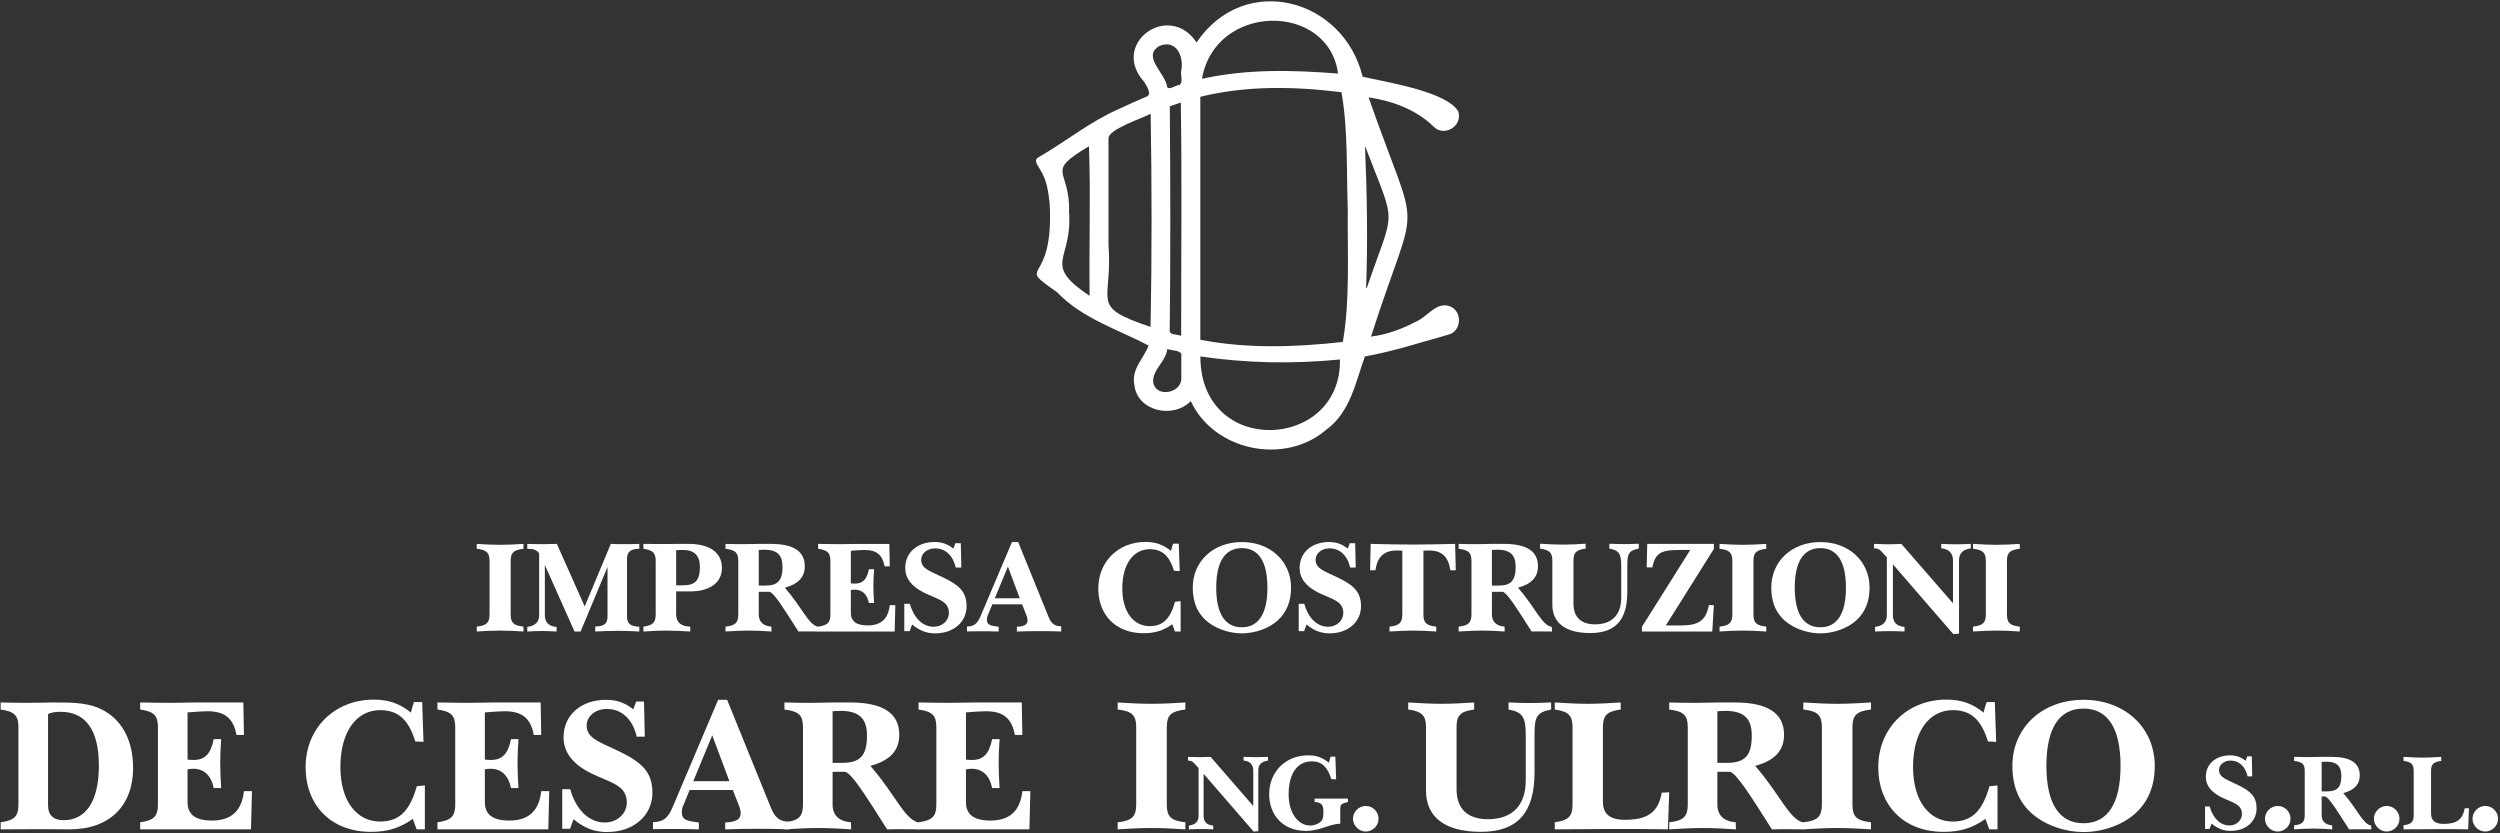 <?xml version="1.0" encoding="UTF-8"?>
<svg xmlns="http://www.w3.org/2000/svg" id="Livello_1" data-name="Livello 1" width="1920" height="640" viewBox="0 0 1920 640">
  <rect x="0" y="0" width="1920" height="640" fill="#333333" stroke="none"/>
  <defs>
    <style>
      .cls-1 {
        fill: #fff;
        stroke-width: 0px;
      }
    </style>
  </defs>
  <g>
    <g>
      <path class="cls-1" d="M384.08,418.42c5.57,0,11.55-.3,17.94-.71v3.75c-7.9.91-9.83,3.24-9.83,9.42v40.94c0,6.18,1.93,8.61,9.83,9.42v3.75c-6.39-.41-12.26-.71-17.94-.71s-11.55.3-17.94.71v-3.75c7.8-.81,9.83-3.24,9.83-9.42v-40.94c0-6.18-2.03-8.61-9.83-9.42v-3.75c6.39.4,12.36.71,17.94.71Z"></path>
      <path class="cls-1" d="M418.44,472.44c0,5.57,3.14,8.61,9.02,9.02v3.55c-4.05-.2-7.8-.41-11.25-.41s-7.2.2-11.25.41v-3.55c5.98-.71,9.12-3.75,9.12-9.02v-47.43c-1.93-2.84-4.66-3.55-9.12-3.55v-3.75c5.27.2,9.53.2,12.77.2s6.69-.1,9.93-.2l21.38,48.04,20.06-48.04c4.76.2,8.61.2,11.45.2,2.63,0,6.08,0,10.44-.2v3.75c-6.39,0-9.43,2.23-9.43,7.5v44.59c0,5.47,2.63,7.5,9.43,7.8v3.65c-5.57-.3-10.94-.51-16.11-.51-5.57,0-11.55.2-17.73.51v-3.85c6.79-.1,9.42-2.13,9.42-7.7v-38l-20.67,49.56h-4.66l-22.8-51.08v38.51Z"></path>
      <path class="cls-1" d="M509.45,417.81c5.68,0,9.63-.1,11.76-.1h7.4c16.92,0,25.84,6.89,25.84,18.55,0,10.94-9.12,17.94-24.12,17.94h-11.05v17.64c0,6.08,3.65,9.22,10.84,9.42v3.75c-6.79-.41-12.97-.71-18.85-.71-5.37,0-11.15.3-17.13.71v-3.75c7.5-1.01,9.43-3.34,9.43-9.42v-40.94c0-6.08-1.93-8.41-9.43-9.42v-3.75c5.57.1,10.64.1,15.3.1v-.02ZM519.28,449.53h5.17c9.63,0,13.07-3.85,13.07-14.19,0-8.62-4.26-12.97-12.97-12.97-.81,0-2.63,0-5.27.2v26.96Z"></path>
      <path class="cls-1" d="M571.17,417.91c4.66,0,8.51-.2,11.55-.2h9.32c17.33,0,26.04,5.67,26.04,17.13,0,8.41-4.97,13.68-15.3,16.52,13.78,15.91,18.04,28.58,25.84,30.1l.3,3.55c-6.18-.1-10.03-.1-11.25-.1-1.32,0,.6,0-4.47.1-11.75-18.55-18.44-29.09-22.09-30.51h-8.4v17.33c0,5.67,3.34,8.92,9.73,9.42l.1,3.75c-5.98-.41-11.76-.71-17.33-.71s-11.65.3-18.04.71v-3.75c7.8-.81,9.83-3.24,9.83-9.42v-40.94c0-6.18-1.93-8.51-9.83-9.42v-3.75c6.49.2,11.15.2,13.99.2h.01ZM582.72,449.73h5.17c9.63,0,13.07-4.05,13.07-14.49,0-9.22-4.36-13.07-14.09-13.07-1.32,0-2.63.1-4.15.2v27.36h0Z"></path>
      <path class="cls-1" d="M687.61,464.73l-.51,20.27h-58.78v-3.75c7.5-1.01,9.43-3.34,9.43-9.42v-40.94c0-6.08-1.93-8.41-9.43-9.42v-3.75c6.39.1,11.65.2,15.91.2,5.27,0,10.13-.2,14.59-.2h24.22l.3,17.23h-3.95c-1.62-8.92-6.28-12.57-15.4-12.57-2.13,0-5.57.2-10.54.61v25.03c1.11.1,2.13.2,3.04.2,6.28,0,9.22-3.24,10.84-11.05h3.95c-.3,4.36-.51,8.41-.51,12.36,0,4.46.2,9.02.51,13.58h-3.95c-1.32-6.59-5.07-10.24-10.84-10.24-1.01,0-1.93.1-3.04.3v17.43c0,6.59,4.26,9.73,12.97,9.73,10.24,0,15.81-5.17,16.92-15.61h4.27Z"></path>
      <path class="cls-1" d="M738.28,435.85h-4.26c-2.23-9.53-8.21-14.7-15.81-14.7-6.38,0-10.74,4.05-10.74,8.72,0,7.09,7.09,8.82,17.63,13.98,11.86,5.78,17.23,10.95,17.23,21.79,0,11.55-9.42,20.77-24.12,20.77-6.69,0-12.06-2.13-17.73-6.79l-1.82,5.07h-4.16v-20.98h4.26c3.24,11.55,10.34,17.63,18.34,17.63,6.59,0,11.66-4.66,11.66-10.64,0-9.33-9.02-10.54-19.05-15.51-9.63-4.76-14.49-11.15-14.49-18.95,0-12.06,9.43-19.97,22.6-19.97,5.47,0,9.93,1.52,14.39,5.07l1.52-4.16h4.16l.41,18.65-.02.02Z"></path>
      <path class="cls-1" d="M742.64,481.15c5.57,0,8.11-2.33,10.54-8.21l24.02-56.65h4.76l23.31,57.46c2.03,5.07,4.66,7.2,9.73,7.2v4.05c-5.47-.2-10.74-.3-15.81-.3-6.08,0-12.16.1-18.24.3v-3.65c5.57-.2,8.21-1.62,8.21-4.86,0-.91-.2-2.33-.81-3.75l-3.34-8.61h-22.9l-3.65,8.82c-.41.91-.51,1.93-.51,2.94,0,4.05,2.43,4.66,9.02,5.47v3.65c-7.2-.2-11.35-.2-12.46-.2-3.85,0-7.7,0-11.86.1v-3.75h0ZM783.18,459.46l-9.12-24.32-10.03,24.32h19.15Z"></path>
      <path class="cls-1" d="M906.72,461.69v23.31h-4.36l-2.03-5.57c-7.09,5.07-13.78,6.89-22.19,6.89-21.48,0-34.66-14.39-34.66-34.25,0-20.98,15.61-35.87,36.18-35.87,7.8,0,13.88,2.13,19.66,6.89.41-1.82,1.01-3.75,1.62-5.57h4.36l.71,21.08-4.36-.2c-3.44-11.25-8.82-16.62-18.65-16.62-12.36,0-21.08,11.15-21.08,30.2,0,17.84,8.51,28.89,21.08,28.89,10.34,0,15.81-5.88,19.46-18.75l4.26-.41v-.02Z"></path>
      <path class="cls-1" d="M991.53,451.36c0,10.44-3.34,18.75-10.03,24.93-6.49,6.08-17.23,10.13-27.77,10.13-8.92,0-18.34-3.04-24.83-7.8-8.61-6.18-12.87-15.3-12.87-27.26,0-20.17,15.61-35.06,37.7-35.06s37.8,14.9,37.8,35.06h0ZM973.38,451.36c0-20.07-6.79-30.4-19.66-30.4s-19.66,10.34-19.66,30.4,6.89,30.4,19.66,30.4,19.66-10.34,19.66-30.4Z"></path>
      <path class="cls-1" d="M1041.2,435.85h-4.26c-2.23-9.53-8.21-14.7-15.81-14.7-6.39,0-10.74,4.05-10.74,8.72,0,7.09,7.1,8.82,17.63,13.98,11.86,5.78,17.23,10.95,17.23,21.79,0,11.55-9.43,20.77-24.12,20.77-6.69,0-12.06-2.13-17.74-6.79l-1.82,5.07h-4.16v-20.98h4.26c3.24,11.55,10.34,17.63,18.34,17.63,6.59,0,11.65-4.66,11.65-10.64,0-9.33-9.02-10.54-19.05-15.51-9.63-4.76-14.49-11.15-14.49-18.95,0-12.06,9.43-19.97,22.6-19.97,5.47,0,9.93,1.52,14.39,5.07l1.52-4.16h4.15l.41,18.65v.02Z"></path>
      <path class="cls-1" d="M1085.2,418.22c9.02,0,19.66-.2,32.33-.51l.51,20.27h-4.16c-1.62-10.64-6.59-15.2-16.42-15.2-.61,0-2.03,0-4.26.1v48.95c0,6.18,1.92,8.61,9.83,9.42v3.75c-6.38-.41-12.26-.71-17.94-.71s-11.55.3-17.94.71v-3.75c7.8-.81,9.83-3.24,9.83-9.42v-48.95c-2.23-.1-3.55-.1-4.16-.1-9.83,0-14.9,4.56-16.52,15.2h-4.05l.41-20.27c12.77.3,23.61.51,32.53.51h.01Z"></path>
      <path class="cls-1" d="M1134.23,417.91c4.66,0,8.51-.2,11.55-.2h9.32c17.33,0,26.05,5.67,26.05,17.13,0,8.41-4.97,13.68-15.3,16.52,13.78,15.91,18.04,28.58,25.84,30.1l.31,3.55c-6.18-.1-10.03-.1-11.25-.1-1.32,0,.6,0-4.47.1-11.75-18.55-18.44-29.09-22.09-30.51h-8.4v17.33c0,5.67,3.34,8.92,9.73,9.42l.1,3.75c-5.98-.41-11.75-.71-17.33-.71s-11.66.3-18.04.71v-3.75c7.8-.81,9.83-3.24,9.83-9.42v-40.94c0-6.18-1.92-8.51-9.83-9.42v-3.75c6.49.2,11.15.2,13.98.2h0ZM1145.78,449.73h5.17c9.63,0,13.07-4.05,13.07-14.49,0-9.22-4.36-13.07-14.09-13.07-1.32,0-2.63.1-4.15.2v27.36h0Z"></path>
      <path class="cls-1" d="M1200.31,418.28c5.47,0,11.25-.3,17.43-.71v3.75c-7.29.91-9.32,3.24-9.32,9.12v33.14c0,10.34,5.78,15.91,16.62,15.91,12.87,0,20.07-7.3,20.07-20.47v-24.22c0-9.53-1.72-12.16-9.12-13.48v-3.75c4.26.2,8.01.3,11.35.3s6.99-.1,11.25-.3v3.75c-8.01,1.52-8.82,4.26-8.82,13.48v19.86c0,21.28-8.92,31.52-28.48,31.52s-29.09-8.21-29.09-21.89v-33.85c0-5.88-2.23-8.21-9.43-9.12v-3.75c6.18.4,12.06.71,17.53.71h0Z"></path>
      <path class="cls-1" d="M1261.02,481.35l37.09-58.98h-7.2c-14.59,0-19.56,1.62-21.89,13.38h-4.36l.41-18.04h51.18v3.85l-36.89,58.78h11.15c13.18,0,19.56-2.94,21.89-15.61h3.85l-1.22,20.27h-54.01v-3.65h0Z"></path>
      <path class="cls-1" d="M1338.55,418.42c5.57,0,11.55-.3,17.94-.71v3.75c-7.9.91-9.83,3.24-9.83,9.42v40.94c0,6.18,1.93,8.61,9.83,9.42v3.75c-6.38-.41-12.26-.71-17.94-.71s-11.55.3-17.94.71v-3.75c7.8-.81,9.83-3.24,9.83-9.42v-40.94c0-6.18-2.03-8.61-9.83-9.42v-3.75c6.38.4,12.36.71,17.94.71Z"></path>
      <path class="cls-1" d="M1435.83,451.36c0,10.44-3.34,18.75-10.03,24.93-6.49,6.08-17.23,10.13-27.77,10.13-8.92,0-18.34-3.04-24.83-7.8-8.61-6.18-12.87-15.3-12.87-27.26,0-20.17,15.61-35.06,37.7-35.06s37.8,14.9,37.8,35.06ZM1417.69,451.36c0-20.07-6.79-30.4-19.66-30.4s-19.66,10.34-19.66,30.4,6.89,30.4,19.66,30.4,19.66-10.34,19.66-30.4Z"></path>
      <path class="cls-1" d="M1439.28,417.71c4.46.2,8,.3,10.44.3,2.84,0,6.28-.1,10.54-.3l39.62,45.6v-33.04c0-5.37-3.24-8.82-9.02-9.12v-3.44c4.15.2,7.8.3,10.94.3,3.34,0,7.3-.1,11.75-.3v3.44c-5.98.81-9.02,3.75-9.02,9.12v56.35l-4.36.4-46.42-53.61v39.02c0,5.57,3.04,8.61,8.92,9.02v3.55c-4.05-.2-7.9-.3-11.35-.3s-7.2.1-11.25.3v-3.55c5.98-.71,9.02-3.75,9.02-9.02v-44.39l-3.55-3.85c-1.72-1.93-2.84-3.04-6.28-3.04v-3.44h.02Z"></path>
      <path class="cls-1" d="M1533.23,418.42c5.57,0,11.55-.3,17.94-.71v3.75c-7.9.91-9.83,3.24-9.83,9.42v40.94c0,6.18,1.93,8.61,9.83,9.42v3.75c-6.38-.41-12.26-.71-17.94-.71s-11.55.3-17.94.71v-3.75c7.8-.81,9.83-3.24,9.83-9.42v-40.94c0-6.18-2.03-8.61-9.83-9.42v-3.75c6.38.4,12.36.71,17.94.71Z"></path>
    </g>
    <g>
      <path class="cls-1" d="M.51,631.51c10.86-1.47,13.65-4.84,13.65-13.65v-59.29c0-8.81-2.79-12.18-13.65-13.65v-5.43c6.31.15,12.77.29,19.37.29,9.39,0,16.44-.29,21.13-.29,15.56,0,28.18,0,39.63,6.75,13.94,8.22,21.57,23.34,21.57,43.74,0,28.47-17.76,46.96-48.72,46.96-7.04,0-14.53-.15-22.31-.15-3.67,0-13.8.15-30.67.15,0,0,0-5.43,0-5.43ZM48.94,629.9c16.73,0,27-14.23,27-41.83s-10.27-41.39-29.35-41.39c-4.4,0-7.63.59-9.69,1.76v70.01c0,7.63,4.11,11.45,12.03,11.45h0Z"></path>
      <path class="cls-1" d="M193.49,607.59l-.73,29.35h-85.12v-5.43c10.86-1.47,13.65-4.84,13.65-13.65v-59.29c0-8.81-2.79-12.18-13.65-13.65v-5.43c9.25.15,16.88.29,23.04.29,7.63,0,14.68-.29,21.13-.29h35.08l.44,24.95h-5.72c-2.35-12.91-9.1-18.2-22.31-18.2-3.08,0-8.07.29-15.26.88v36.25c1.61.15,3.08.29,4.4.29,9.1,0,13.35-4.7,15.7-16h5.72c-.44,6.31-.73,12.18-.73,17.9,0,6.46.29,13.06.73,19.67h-5.72c-1.91-9.54-7.34-14.82-15.7-14.82-1.47,0-2.79.15-4.4.44v25.24c0,9.54,6.16,14.09,18.79,14.09,14.82,0,22.89-7.48,24.51-22.6h6.16-.01Z"></path>
      <path class="cls-1" d="M326.29,603.19v33.76h-6.31l-2.94-8.07c-10.27,7.34-19.96,9.98-32.14,9.98-31.11,0-50.19-20.84-50.19-49.61,0-30.38,22.6-51.95,52.39-51.95,11.3,0,20.11,3.08,28.47,9.98.59-2.64,1.47-5.43,2.35-8.07h6.31l1.03,30.53-6.31-.29c-4.99-16.29-12.77-24.07-27-24.07-17.9,0-30.53,16.14-30.53,43.74,0,25.83,12.33,41.83,30.53,41.83,14.97,0,22.9-8.51,28.18-27.15l6.16-.59v-.02Z"></path>
      <path class="cls-1" d="M421.82,607.59l-.73,29.35h-85.12v-5.43c10.86-1.47,13.65-4.84,13.65-13.65v-59.29c0-8.81-2.79-12.18-13.65-13.65v-5.43c9.25.15,16.88.29,23.04.29,7.63,0,14.68-.29,21.13-.29h35.08l.44,24.95h-5.72c-2.35-12.91-9.1-18.2-22.31-18.2-3.08,0-8.07.29-15.26.88v36.25c1.61.15,3.08.29,4.4.29,9.1,0,13.35-4.7,15.7-16h5.72c-.44,6.31-.73,12.18-.73,17.9,0,6.46.29,13.06.73,19.67h-5.72c-1.91-9.54-7.34-14.82-15.7-14.82-1.47,0-2.79.15-4.4.44v25.24c0,9.54,6.16,14.09,18.79,14.09,14.82,0,22.89-7.48,24.51-22.6h6.16-.01Z"></path>
      <path class="cls-1" d="M495.19,565.76h-6.16c-3.23-13.8-11.89-21.28-22.9-21.28-9.25,0-15.56,5.87-15.56,12.62,0,10.27,10.27,12.77,25.54,20.25,17.17,8.36,24.95,15.85,24.95,31.55,0,16.73-13.65,30.09-34.93,30.09-9.69,0-17.46-3.08-25.68-9.83l-2.64,7.34h-6.02v-30.38h6.16c4.7,16.73,14.97,25.54,26.56,25.54,9.54,0,16.88-6.75,16.88-15.41,0-13.5-13.06-15.26-27.59-22.45-13.94-6.9-20.99-16.14-20.99-27.44,0-17.46,13.65-28.91,32.73-28.91,7.92,0,14.38,2.2,20.84,7.34l2.2-6.02h6.02l.59,27h0Z"></path>
      <path class="cls-1" d="M501.49,631.37c8.07,0,11.74-3.37,15.26-11.89l34.78-82.04h6.9l33.76,83.21c2.94,7.34,6.75,10.42,14.09,10.42v5.87c-7.93-.29-15.56-.44-22.9-.44-8.81,0-17.61.15-26.42.44v-5.28c8.07-.29,11.89-2.35,11.89-7.04,0-1.32-.29-3.38-1.17-5.43l-4.84-12.48h-33.17l-5.28,12.77c-.59,1.32-.73,2.79-.73,4.26,0,5.87,3.52,6.75,13.06,7.92v5.28c-10.42-.29-16.44-.29-18.05-.29-5.58,0-11.15,0-17.17.15v-5.43h-.01ZM560.19,599.96l-13.21-35.22-14.53,35.22h27.74Z"></path>
      <path class="cls-1" d="M622.7,539.79c6.75,0,12.33-.29,16.73-.29h13.5c25.1,0,37.72,8.22,37.72,24.8,0,12.18-7.19,19.81-22.16,23.92,19.96,23.04,26.12,41.39,37.42,43.59l.44,5.14c-8.95-.15-14.53-.15-16.29-.15-1.91,0-1.4,0-8.74.15-17.02-26.86-26.71-42.12-31.99-44.18h-9.9v25.1c0,8.22,4.84,12.91,14.09,13.65l.15,5.43c-8.66-.59-17.02-1.03-25.1-1.03s-16.88.44-26.12,1.03v-5.43c11.3-1.17,14.24-4.7,14.24-13.65v-59.29c0-8.95-2.79-12.33-14.24-13.65v-5.43c9.39.29,16.14.29,20.25.29h0ZM639.43,585.87h7.49c13.94,0,18.93-5.87,18.93-20.99,0-13.35-6.31-18.93-20.4-18.93-1.91,0-3.82.15-6.02.29v39.63h0Z"></path>
      <path class="cls-1" d="M791.32,607.59l-.73,29.35h-85.12v-5.43c10.86-1.47,13.65-4.84,13.65-13.65v-59.29c0-8.81-2.79-12.18-13.65-13.65v-5.43c9.25.15,16.88.29,23.04.29,7.63,0,14.68-.29,21.13-.29h35.08l.44,24.95h-5.72c-2.35-12.91-9.1-18.2-22.31-18.2-3.08,0-8.07.29-15.26.88v36.25c1.61.15,3.08.29,4.4.29,9.1,0,13.36-4.7,15.7-16h5.72c-.44,6.31-.73,12.18-.73,17.9,0,6.46.29,13.06.73,19.67h-5.72c-1.91-9.54-7.34-14.82-15.7-14.82-1.47,0-2.79.15-4.4.44v25.24c0,9.54,6.16,14.09,18.79,14.09,14.82,0,22.89-7.48,24.51-22.6h6.16-.01Z"></path>
    </g>
    <g>
      <path class="cls-1" d="M1106.9,540.52c7.93,0,16.29-.44,25.24-1.03v5.43c-10.57,1.32-13.5,4.7-13.5,13.21v47.99c0,14.97,8.36,23.04,24.07,23.04,18.64,0,29.06-10.57,29.06-29.65v-35.08c0-13.8-2.5-17.61-13.21-19.52v-5.43c6.16.29,11.6.44,16.44.44s10.13-.15,16.29-.44v5.43c-11.59,2.2-12.77,6.16-12.77,19.52v28.77c0,30.82-12.91,45.64-41.24,45.64s-42.12-11.89-42.12-31.7v-49.02c0-8.51-3.23-11.89-13.65-13.21v-5.43c8.95.59,17.46,1.03,25.39,1.03h0Z"></path>
      <path class="cls-1" d="M1219.45,540.52c7.92,0,16.29-.44,25.24-1.03v5.43c-11.01,1.47-13.65,4.84-13.65,13.65v57.09c0,9.39,5.28,13.94,16.88,13.94,17.17,0,25.54-5.43,28.33-20.84l5.72-.29-1.03,28.47c-17.02-.29-27.59-.29-31.55-.29-5.43,0-23.92,0-55.33.29v-5.43c10.86-1.47,13.65-4.84,13.65-13.65v-59.29c0-8.81-2.79-12.18-13.65-13.65v-5.43c8.95.59,17.46,1.03,25.39,1.03h0Z"></path>
      <path class="cls-1" d="M1302.21,539.79c6.75,0,12.33-.29,16.73-.29h13.5c25.1,0,37.72,8.22,37.72,24.8,0,12.18-7.19,19.81-22.16,23.92,19.96,23.04,26.13,41.39,37.42,43.59l.44,5.14c-8.95-.15-14.53-.15-16.29-.15-1.91,0-1.4,0-8.74.15-17.02-26.86-26.71-42.12-31.99-44.18h-9.9v25.1c0,8.22,4.84,12.91,14.09,13.65l.15,5.43c-8.66-.59-17.02-1.03-25.09-1.03s-16.88.44-26.13,1.03v-5.43c11.3-1.17,14.24-4.7,14.24-13.65v-59.29c0-8.95-2.79-12.33-14.24-13.65v-5.43c9.39.29,16.14.29,20.25.29h0ZM1318.94,585.87h7.49c13.94,0,18.93-5.87,18.93-20.99,0-13.35-6.31-18.93-20.4-18.93-1.91,0-3.82.15-6.02.29v39.63Z"></path>
      <path class="cls-1" d="M1410.95,540.52c8.07,0,16.73-.44,25.98-1.03v5.43c-11.45,1.32-14.24,4.7-14.24,13.65v59.29c0,8.95,2.79,12.47,14.24,13.65v5.43c-9.25-.59-17.76-1.03-25.98-1.03s-16.73.44-25.98,1.03v-5.43c11.3-1.17,14.24-4.7,14.24-13.65v-59.29c0-8.95-2.93-12.48-14.24-13.65v-5.43c9.25.59,17.9,1.03,25.98,1.03Z"></path>
      <path class="cls-1" d="M1534.08,603.19v33.76h-6.31l-2.93-8.07c-10.27,7.34-19.96,9.98-32.14,9.98-31.11,0-50.19-20.84-50.19-49.61,0-30.38,22.6-51.95,52.39-51.95,11.3,0,20.11,3.08,28.47,9.98.59-2.64,1.47-5.43,2.35-8.07h6.31l1.03,30.53-6.31-.29c-4.99-16.29-12.77-24.07-27.01-24.07-17.9,0-30.53,16.14-30.53,43.74,0,25.83,12.33,41.83,30.53,41.83,14.97,0,22.9-8.51,28.18-27.15l6.16-.59v-.02Z"></path>
      <path class="cls-1" d="M1654.85,588.22c0,15.12-4.84,27.15-14.53,36.11-9.39,8.81-24.95,14.68-40.21,14.68-12.92,0-26.57-4.4-35.96-11.3-12.47-8.95-18.64-22.16-18.64-39.48,0-29.2,22.6-50.78,54.6-50.78s54.74,21.58,54.74,50.78h0ZM1628.58,588.22c0-29.06-9.83-44.03-28.47-44.03s-28.47,14.97-28.47,44.03,9.98,44.03,28.47,44.03,28.47-14.97,28.47-44.03Z"></path>
    </g>
    <g>
      <path class="cls-1" d="M884.36,540.52c8.07,0,16.73-.44,25.98-1.03v5.43c-11.45,1.32-14.24,4.7-14.24,13.65v59.29c0,8.95,2.79,12.47,14.24,13.65v5.43c-9.25-.59-17.76-1.03-25.98-1.03s-16.73.44-25.98,1.03v-5.43c11.3-1.17,14.23-4.7,14.23-13.65v-59.29c0-8.95-2.93-12.48-14.23-13.65v-5.43c9.25.59,17.9,1.03,25.98,1.03Z"></path>
      <path class="cls-1" d="M912.37,581.27c3.69.17,6.62.25,8.64.25,2.35,0,5.2-.08,8.72-.25l32.78,37.73v-27.33c0-4.45-2.68-7.29-7.46-7.55v-2.85c3.44.17,6.46.25,9.05.25,2.77,0,6.04-.08,9.73-.25v2.85c-4.95.67-7.46,3.1-7.46,7.55v46.62l-3.61.34-38.4-44.35v32.28c0,4.61,2.51,7.13,7.38,7.46v2.93c-3.35-.17-6.54-.25-9.39-.25s-5.95.08-9.31.25v-2.93c4.95-.59,7.46-3.1,7.46-7.46v-36.72l-2.94-3.19c-1.42-1.59-2.35-2.51-5.2-2.51v-2.87Z"></path>
      <path class="cls-1" d="M1026.14,598.54l-3.69-.17c-2.85-9.31-7.38-13.67-14.84-13.67-11.15,0-17.94,9.22-17.94,25.4,0,14.42,7.38,23.9,16.52,23.9,3.6,0,7.04-1.59,8.63-3.52,1.34-1.59,1.51-3.44,1.51-6.12v-1.84c0-4.53-1.84-6.37-6.71-6.54v-2.68h25.57v2.68c-5.7,1.26-5.87,2.18-5.87,5.87v10.73c-8.64.25-15.34,5.54-26.49,5.54-17.44,0-28.09-12.16-28.09-28.17,0-17.36,12.66-29.85,30.02-29.85,6.12,0,10.9,1.59,15.85,5.7l1.26-4.7h3.69l.59,17.44h0Z"></path>
      <path class="cls-1" d="M1048.91,618.98c5.39,0,9.82,4.43,9.82,9.82s-4.55,9.82-9.82,9.82-9.82-4.55-9.82-9.82,4.43-9.82,9.82-9.82Z"></path>
    </g>
    <g>
      <path class="cls-1" d="M1729.71,596.28h-3.52c-1.84-7.88-6.79-12.16-13.08-12.16-5.28,0-8.89,3.35-8.89,7.21,0,5.87,5.87,7.29,14.59,11.57,9.81,4.78,14.25,9.05,14.25,18.03,0,9.56-7.8,17.19-19.96,17.19-5.53,0-9.98-1.76-14.67-5.62l-1.51,4.19h-3.44v-17.35h3.52c2.68,9.56,8.55,14.59,15.17,14.59,5.45,0,9.64-3.86,9.64-8.8,0-7.71-7.46-8.72-15.76-12.83-7.96-3.94-11.99-9.22-11.99-15.68,0-9.98,7.8-16.52,18.7-16.52,4.53,0,8.22,1.26,11.91,4.19l1.26-3.44h3.44l.34,15.43h0Z"></path>
      <path class="cls-1" d="M1749.3,618.98c5.39,0,9.82,4.43,9.82,9.82s-4.55,9.82-9.82,9.82-9.82-4.55-9.82-9.82,4.43-9.82,9.82-9.82Z"></path>
      <path class="cls-1" d="M1773.48,581.44c3.86,0,7.04-.17,9.56-.17h7.71c14.34,0,21.55,4.7,21.55,14.17,0,6.96-4.11,11.32-12.66,13.67,11.4,13.16,14.92,23.64,21.38,24.9l.25,2.93c-5.11-.08-8.3-.08-9.31-.08-1.09,0-3.69,0-7.88.08-9.73-15.34-15.26-24.06-18.28-25.24h-2.77v14.34c0,4.69,2.77,7.38,8.05,7.8l.08,3.1c-4.95-.34-9.72-.59-14.34-.59s-9.64.25-14.93.59v-3.1c6.46-.67,8.13-2.68,8.13-7.8v-33.87c0-5.11-1.59-7.04-8.13-7.8v-3.1c5.37.17,9.22.17,11.57.17h.02ZM1783.04,607.77h4.28c7.96,0,10.81-3.35,10.81-11.99,0-7.63-3.6-10.81-11.65-10.81-1.09,0-2.18.08-3.44.17v22.64h0Z"></path>
      <path class="cls-1" d="M1832.98,618.98c5.39,0,9.82,4.43,9.82,9.82s-4.55,9.82-9.82,9.82-9.82-4.55-9.82-9.82,4.43-9.82,9.82-9.82Z"></path>
      <path class="cls-1" d="M1860.43,581.86c4.53,0,9.31-.25,14.42-.59v3.1c-6.29.84-7.8,2.77-7.8,7.8v32.61c0,5.37,3.02,7.97,9.64,7.97,9.81,0,14.59-3.1,16.18-11.91l3.27-.17-.58,16.26c-9.73-.17-15.76-.17-18.03-.17-3.1,0-13.67,0-31.61.17v-3.1c6.2-.84,7.8-2.77,7.8-7.8v-33.87c0-5.03-1.6-6.96-7.8-7.8v-3.1c5.11.34,9.98.59,14.5.59h0Z"></path>
      <path class="cls-1" d="M1908.69,618.98c5.39,0,9.82,4.43,9.82,9.82s-4.55,9.82-9.82,9.82-9.82-4.55-9.82-9.82,4.43-9.82,9.82-9.82Z"></path>
    </g>
  </g>
  <path class="cls-1" d="M1052.92,258.49c11.78-1.4,23.51-5.65,34.03-11.22,9.18-3.53,16.2-16.26,26.95-11.87,9.38,3.92,8.62,19.09-1.48,21.61-21.3,5.93-42.37,12.87-64.17,16.74-7.11,19.51-11.08,42.76-29.61,56.22-31.85,27.54-86.31,16.43-104.14-21.94-13.24,13.83-41.06,7.98-43.29-12.34-2.6-12.09,7.08-20.07,10.89-30.31-21.77-11.64-51.24-20.77-70.08-40.83-33.95-23.96-1.99-2.29-5.91-68.73-1.01-8.62-2.21-17.63-7-25.08-1.48-3.13-6.18-7.72-1.32-10.07,20.65-11.92,39.32-27.23,61.35-36.89,7.25-3.36,14.52-6.72,21.91-9.77,3.67-2.04-.62-8.28-2.24-11.03-26.73-29.53,19-62.21,40.16-30.39,36.77-54.43,112.98-33.86,127.5,26.33,18.02,4.17,64.45,11.25,73.46,26.61,3.72,11.7-11.39,20.01-19.17,11.47-13.27-12.93-31.74-19.56-49.7-22.25,40.27,115.13,38.73,68.93,1.88,183.7h0l-.03.03h.01ZM921.84,74.34v186.58c35.99,7.02,73.16,5.74,109.45,1.68,5.6-32.02,3.47-67.67,3.81-100.92-1.06-29.83.28-62.41-4.87-90.84-36.1-4.51-72.85-5.26-108.39,3.5h0ZM883.63,251.07c1.06-54.46.98-109.26.08-163.72-6.49,3.58-32.91,12.06-32.38,19.03v81.94c3.47,44.75-15.39,46.74,32.27,62.72h0l.03.03h0ZM921.89,273.74c-.11,77.75,108.5,72.29,107.19,2.35-35.63,3.5-71.76,2.91-107.19-2.35h0ZM923.12,60.54c34.37-7.7,69.6-6.77,104.5-4.06-7.36-54.94-94.42-54.52-104.5,4.06ZM836.81,227.2c-.48-38.28.9-76.79-.48-114.91-34.7,20.74-14.24,16.68-15.31,50.51,2.88,37.89-21.41,39.4,15.78,64.42h0v-.03h0ZM907.14,257.93c-.08-59.69.67-119.58-.28-179.17-2.91.98-5.68,1.93-8.45,2.85.45,57.06.59,114.18-.06,171.25-.84,4.93,5.46,3.64,8.76,5.07h.03ZM1049.17,221.12c.17,0,.36.06.5.08,21.94-64.12,23.06-45.06-1.37-109.26,1.6,36.72,2.21,72.93.87,109.15h0v.03ZM907.23,54.1c2.07-10.83-3.81-24.04-16.68-18.86-14.05,8.09,4.67,21.1,5.77,31.4,1.34,3.05,6.72-1.4,9.43-1.32,3.27-1.9.67-7.84,1.46-11.22h.03-.01ZM896.48,268.03c-1.12,9.82-11.05,15.22-10.89,25.13,1.4,12.43,21.61,9.24,21.66-2.38,0-6.38.06-12.87,0-19.23-2.27-2.8-7.3-2.15-10.75-3.53h-.03.01Z"></path>
</svg>
